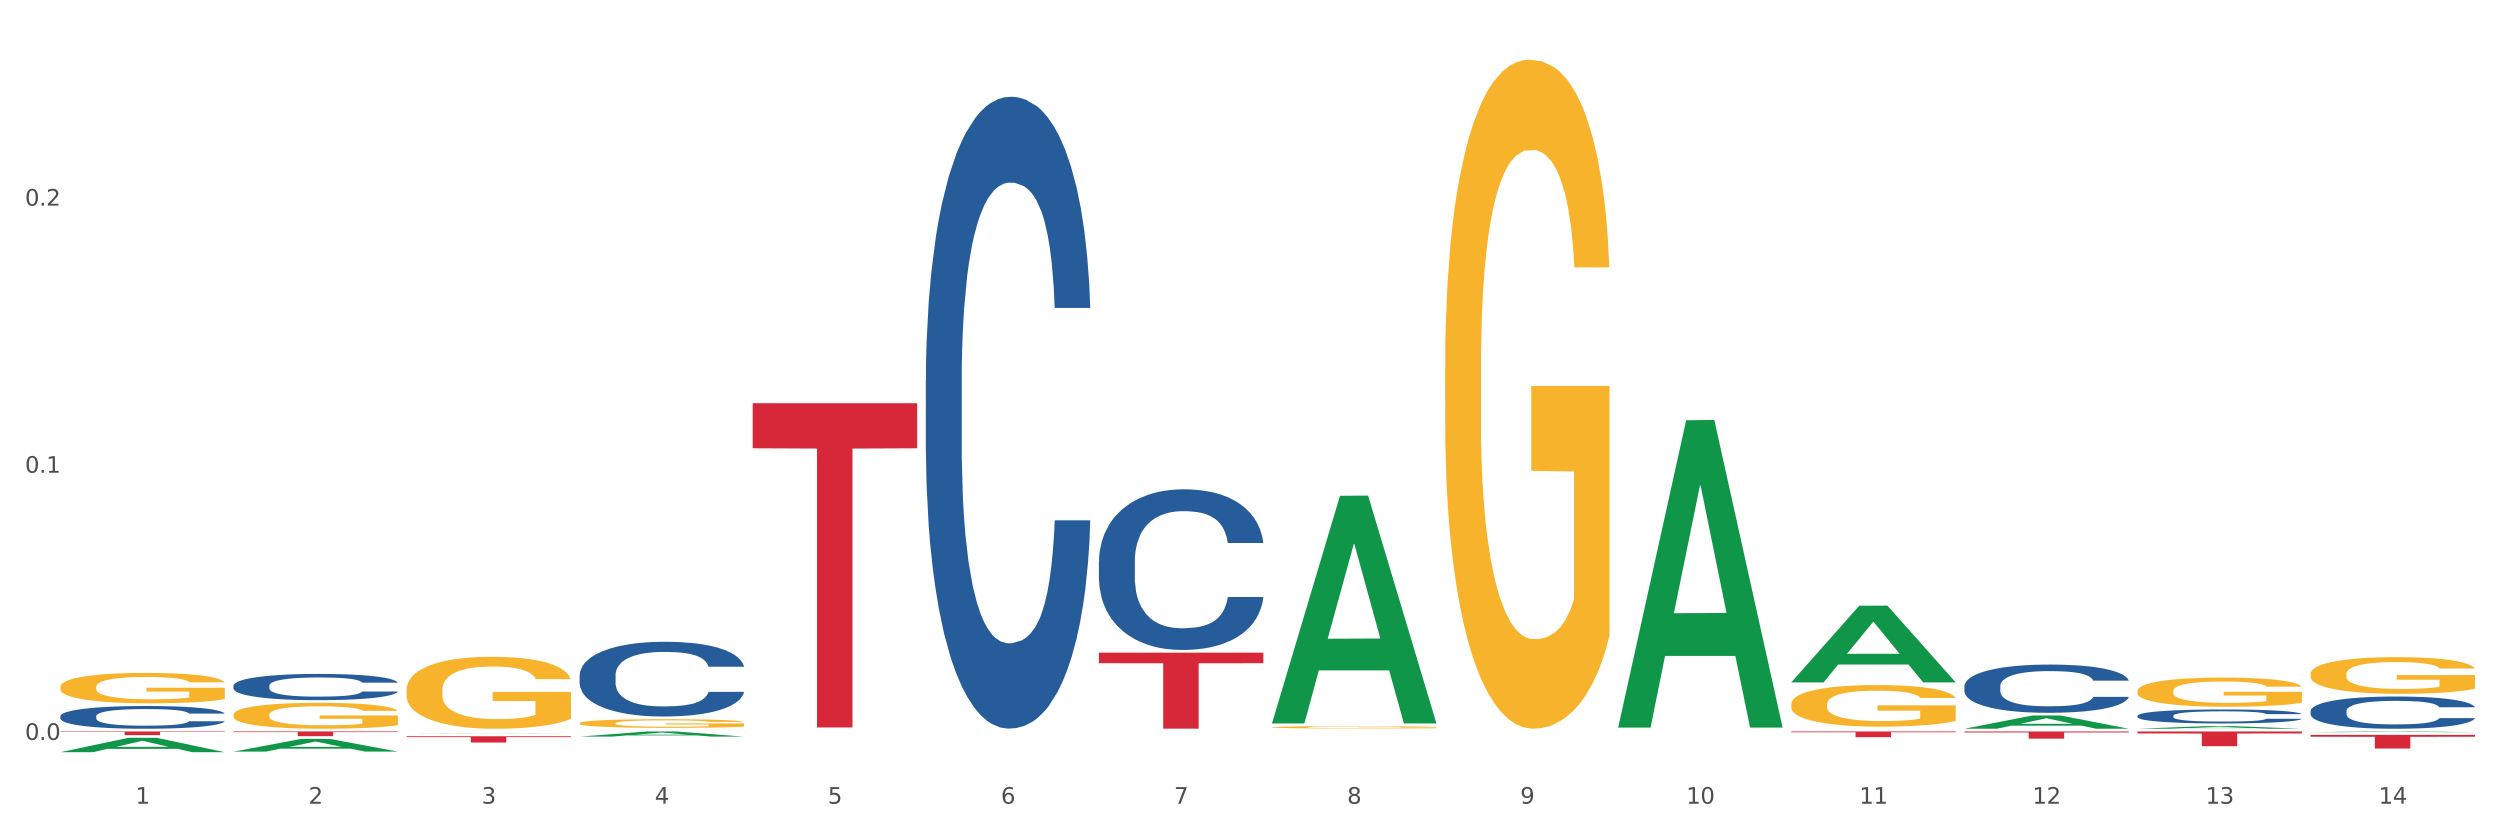 <?xml version="1.0" encoding="utf-8" standalone="no"?>
<!DOCTYPE svg PUBLIC "-//W3C//DTD SVG 1.1//EN"
  "http://www.w3.org/Graphics/SVG/1.1/DTD/svg11.dtd">
<svg xmlns:xlink="http://www.w3.org/1999/xlink" width="1080pt" height="360pt" viewBox="0 0 1080 360" xmlns="http://www.w3.org/2000/svg" version="1.1">
 <rect x="0" y="0" width="1080" height="360" fill="#333333" stroke="none"/>
 <defs>
  <style type="text/css">*{stroke-linejoin: round; stroke-linecap: butt}</style>
 </defs>
 <g id="figure_1">
  <g id="patch_1">
   <path d="M 0 360 
L 1080 360 
L 1080 0 
L 0 0 
z
" style="fill: #ffffff; stroke: #ffffff; stroke-linejoin: miter"/>
  </g>
  <g id="axes_1">
   <g id="matplotlib.axis_1">
    <g id="xtick_1">
     <g id="text_1">
      <!-- 1 -->
      <g style="fill: #4d4d4d" transform="translate(58.532 347.204) scale(0.096 -0.096)">
       <defs>
        <path id="DejaVuSans-31" d="M 794 531 
L 1825 531 
L 1825 4091 
L 703 3866 
L 703 4441 
L 1819 4666 
L 2450 4666 
L 2450 531 
L 3481 531 
L 3481 0 
L 794 0 
L 794 531 
z
" transform="scale(0.016)"/>
       </defs>
       <use xlink:href="#DejaVuSans-31"/>
      </g>
     </g>
    </g>
    <g id="xtick_2">
     <g id="text_2">
      <!-- 2 -->
      <g style="fill: #4d4d4d" transform="translate(133.308 347.204) scale(0.096 -0.096)">
       <defs>
        <path id="DejaVuSans-32" d="M 1228 531 
L 3431 531 
L 3431 0 
L 469 0 
L 469 531 
Q 828 903 1448 1529 
Q 2069 2156 2228 2338 
Q 2531 2678 2651 2914 
Q 2772 3150 2772 3378 
Q 2772 3750 2511 3984 
Q 2250 4219 1831 4219 
Q 1534 4219 1204 4116 
Q 875 4013 500 3803 
L 500 4441 
Q 881 4594 1212 4672 
Q 1544 4750 1819 4750 
Q 2544 4750 2975 4387 
Q 3406 4025 3406 3419 
Q 3406 3131 3298 2873 
Q 3191 2616 2906 2266 
Q 2828 2175 2409 1742 
Q 1991 1309 1228 531 
z
" transform="scale(0.016)"/>
       </defs>
       <use xlink:href="#DejaVuSans-32"/>
      </g>
     </g>
    </g>
    <g id="xtick_3">
     <g id="text_3">
      <!-- 3 -->
      <g style="fill: #4d4d4d" transform="translate(208.085 347.204) scale(0.096 -0.096)">
       <defs>
        <path id="DejaVuSans-33" d="M 2597 2516 
Q 3050 2419 3304 2112 
Q 3559 1806 3559 1356 
Q 3559 666 3084 287 
Q 2609 -91 1734 -91 
Q 1441 -91 1130 -33 
Q 819 25 488 141 
L 488 750 
Q 750 597 1062 519 
Q 1375 441 1716 441 
Q 2309 441 2620 675 
Q 2931 909 2931 1356 
Q 2931 1769 2642 2001 
Q 2353 2234 1838 2234 
L 1294 2234 
L 1294 2753 
L 1863 2753 
Q 2328 2753 2575 2939 
Q 2822 3125 2822 3475 
Q 2822 3834 2567 4026 
Q 2313 4219 1838 4219 
Q 1578 4219 1281 4162 
Q 984 4106 628 3988 
L 628 4550 
Q 988 4650 1302 4700 
Q 1616 4750 1894 4750 
Q 2613 4750 3031 4423 
Q 3450 4097 3450 3541 
Q 3450 3153 3228 2886 
Q 3006 2619 2597 2516 
z
" transform="scale(0.016)"/>
       </defs>
       <use xlink:href="#DejaVuSans-33"/>
      </g>
     </g>
    </g>
    <g id="xtick_4">
     <g id="text_4">
      <!-- 4 -->
      <g style="fill: #4d4d4d" transform="translate(282.862 347.204) scale(0.096 -0.096)">
       <defs>
        <path id="DejaVuSans-34" d="M 2419 4116 
L 825 1625 
L 2419 1625 
L 2419 4116 
z
M 2253 4666 
L 3047 4666 
L 3047 1625 
L 3713 1625 
L 3713 1100 
L 3047 1100 
L 3047 0 
L 2419 0 
L 2419 1100 
L 313 1100 
L 313 1709 
L 2253 4666 
z
" transform="scale(0.016)"/>
       </defs>
       <use xlink:href="#DejaVuSans-34"/>
      </g>
     </g>
    </g>
    <g id="xtick_5">
     <g id="text_5">
      <!-- 5 -->
      <g style="fill: #4d4d4d" transform="translate(357.638 347.204) scale(0.096 -0.096)">
       <defs>
        <path id="DejaVuSans-35" d="M 691 4666 
L 3169 4666 
L 3169 4134 
L 1269 4134 
L 1269 2991 
Q 1406 3038 1543 3061 
Q 1681 3084 1819 3084 
Q 2600 3084 3056 2656 
Q 3513 2228 3513 1497 
Q 3513 744 3044 326 
Q 2575 -91 1722 -91 
Q 1428 -91 1123 -41 
Q 819 9 494 109 
L 494 744 
Q 775 591 1075 516 
Q 1375 441 1709 441 
Q 2250 441 2565 725 
Q 2881 1009 2881 1497 
Q 2881 1984 2565 2268 
Q 2250 2553 1709 2553 
Q 1456 2553 1204 2497 
Q 953 2441 691 2322 
L 691 4666 
z
" transform="scale(0.016)"/>
       </defs>
       <use xlink:href="#DejaVuSans-35"/>
      </g>
     </g>
    </g>
    <g id="xtick_6">
     <g id="text_6">
      <!-- 6 -->
      <g style="fill: #4d4d4d" transform="translate(432.415 347.204) scale(0.096 -0.096)">
       <defs>
        <path id="DejaVuSans-36" d="M 2113 2584 
Q 1688 2584 1439 2293 
Q 1191 2003 1191 1497 
Q 1191 994 1439 701 
Q 1688 409 2113 409 
Q 2538 409 2786 701 
Q 3034 994 3034 1497 
Q 3034 2003 2786 2293 
Q 2538 2584 2113 2584 
z
M 3366 4563 
L 3366 3988 
Q 3128 4100 2886 4159 
Q 2644 4219 2406 4219 
Q 1781 4219 1451 3797 
Q 1122 3375 1075 2522 
Q 1259 2794 1537 2939 
Q 1816 3084 2150 3084 
Q 2853 3084 3261 2657 
Q 3669 2231 3669 1497 
Q 3669 778 3244 343 
Q 2819 -91 2113 -91 
Q 1303 -91 875 529 
Q 447 1150 447 2328 
Q 447 3434 972 4092 
Q 1497 4750 2381 4750 
Q 2619 4750 2861 4703 
Q 3103 4656 3366 4563 
z
" transform="scale(0.016)"/>
       </defs>
       <use xlink:href="#DejaVuSans-36"/>
      </g>
     </g>
    </g>
    <g id="xtick_7">
     <g id="text_7">
      <!-- 7 -->
      <g style="fill: #4d4d4d" transform="translate(507.191 347.204) scale(0.096 -0.096)">
       <defs>
        <path id="DejaVuSans-37" d="M 525 4666 
L 3525 4666 
L 3525 4397 
L 1831 0 
L 1172 0 
L 2766 4134 
L 525 4134 
L 525 4666 
z
" transform="scale(0.016)"/>
       </defs>
       <use xlink:href="#DejaVuSans-37"/>
      </g>
     </g>
    </g>
    <g id="xtick_8">
     <g id="text_8">
      <!-- 8 -->
      <g style="fill: #4d4d4d" transform="translate(581.968 347.204) scale(0.096 -0.096)">
       <defs>
        <path id="DejaVuSans-38" d="M 2034 2216 
Q 1584 2216 1326 1975 
Q 1069 1734 1069 1313 
Q 1069 891 1326 650 
Q 1584 409 2034 409 
Q 2484 409 2743 651 
Q 3003 894 3003 1313 
Q 3003 1734 2745 1975 
Q 2488 2216 2034 2216 
z
M 1403 2484 
Q 997 2584 770 2862 
Q 544 3141 544 3541 
Q 544 4100 942 4425 
Q 1341 4750 2034 4750 
Q 2731 4750 3128 4425 
Q 3525 4100 3525 3541 
Q 3525 3141 3298 2862 
Q 3072 2584 2669 2484 
Q 3125 2378 3379 2068 
Q 3634 1759 3634 1313 
Q 3634 634 3220 271 
Q 2806 -91 2034 -91 
Q 1263 -91 848 271 
Q 434 634 434 1313 
Q 434 1759 690 2068 
Q 947 2378 1403 2484 
z
M 1172 3481 
Q 1172 3119 1398 2916 
Q 1625 2713 2034 2713 
Q 2441 2713 2670 2916 
Q 2900 3119 2900 3481 
Q 2900 3844 2670 4047 
Q 2441 4250 2034 4250 
Q 1625 4250 1398 4047 
Q 1172 3844 1172 3481 
z
" transform="scale(0.016)"/>
       </defs>
       <use xlink:href="#DejaVuSans-38"/>
      </g>
     </g>
    </g>
    <g id="xtick_9">
     <g id="text_9">
      <!-- 9 -->
      <g style="fill: #4d4d4d" transform="translate(656.744 347.204) scale(0.096 -0.096)">
       <defs>
        <path id="DejaVuSans-39" d="M 703 97 
L 703 672 
Q 941 559 1184 500 
Q 1428 441 1663 441 
Q 2288 441 2617 861 
Q 2947 1281 2994 2138 
Q 2813 1869 2534 1725 
Q 2256 1581 1919 1581 
Q 1219 1581 811 2004 
Q 403 2428 403 3163 
Q 403 3881 828 4315 
Q 1253 4750 1959 4750 
Q 2769 4750 3195 4129 
Q 3622 3509 3622 2328 
Q 3622 1225 3098 567 
Q 2575 -91 1691 -91 
Q 1453 -91 1209 -44 
Q 966 3 703 97 
z
M 1959 2075 
Q 2384 2075 2632 2365 
Q 2881 2656 2881 3163 
Q 2881 3666 2632 3958 
Q 2384 4250 1959 4250 
Q 1534 4250 1286 3958 
Q 1038 3666 1038 3163 
Q 1038 2656 1286 2365 
Q 1534 2075 1959 2075 
z
" transform="scale(0.016)"/>
       </defs>
       <use xlink:href="#DejaVuSans-39"/>
      </g>
     </g>
    </g>
    <g id="xtick_10">
     <g id="text_10">
      <!-- 10 -->
      <g style="fill: #4d4d4d" transform="translate(728.467 347.204) scale(0.096 -0.096)">
       <defs>
        <path id="DejaVuSans-30" d="M 2034 4250 
Q 1547 4250 1301 3770 
Q 1056 3291 1056 2328 
Q 1056 1369 1301 889 
Q 1547 409 2034 409 
Q 2525 409 2770 889 
Q 3016 1369 3016 2328 
Q 3016 3291 2770 3770 
Q 2525 4250 2034 4250 
z
M 2034 4750 
Q 2819 4750 3233 4129 
Q 3647 3509 3647 2328 
Q 3647 1150 3233 529 
Q 2819 -91 2034 -91 
Q 1250 -91 836 529 
Q 422 1150 422 2328 
Q 422 3509 836 4129 
Q 1250 4750 2034 4750 
z
" transform="scale(0.016)"/>
       </defs>
       <use xlink:href="#DejaVuSans-31"/>
       <use xlink:href="#DejaVuSans-30" transform="translate(63.623 0)"/>
      </g>
     </g>
    </g>
    <g id="xtick_11">
     <g id="text_11">
      <!-- 11 -->
      <g style="fill: #4d4d4d" transform="translate(803.243 347.204) scale(0.096 -0.096)">
       <use xlink:href="#DejaVuSans-31"/>
       <use xlink:href="#DejaVuSans-31" transform="translate(63.623 0)"/>
      </g>
     </g>
    </g>
    <g id="xtick_12">
     <g id="text_12">
      <!-- 12 -->
      <g style="fill: #4d4d4d" transform="translate(878.02 347.204) scale(0.096 -0.096)">
       <use xlink:href="#DejaVuSans-31"/>
       <use xlink:href="#DejaVuSans-32" transform="translate(63.623 0)"/>
      </g>
     </g>
    </g>
    <g id="xtick_13">
     <g id="text_13">
      <!-- 13 -->
      <g style="fill: #4d4d4d" transform="translate(952.797 347.204) scale(0.096 -0.096)">
       <use xlink:href="#DejaVuSans-31"/>
       <use xlink:href="#DejaVuSans-33" transform="translate(63.623 0)"/>
      </g>
     </g>
    </g>
    <g id="xtick_14">
     <g id="text_14">
      <!-- 14 -->
      <g style="fill: #4d4d4d" transform="translate(1027.573 347.204) scale(0.096 -0.096)">
       <use xlink:href="#DejaVuSans-31"/>
       <use xlink:href="#DejaVuSans-34" transform="translate(63.623 0)"/>
      </g>
     </g>
    </g>
    <g id="xtick_15"/>
    <g id="xtick_16"/>
    <g id="xtick_17"/>
    <g id="xtick_18"/>
    <g id="xtick_19"/>
    <g id="xtick_20"/>
    <g id="xtick_21"/>
    <g id="xtick_22"/>
    <g id="xtick_23"/>
    <g id="xtick_24"/>
    <g id="xtick_25"/>
    <g id="xtick_26"/>
    <g id="xtick_27"/>
   </g>
   <g id="matplotlib.axis_2">
    <g id="ytick_1">
     <g id="text_15">
      <!-- 0.0 -->
      <g style="fill: #4d4d4d" transform="translate(10.8 319.628) scale(0.096 -0.096)">
       <defs>
        <path id="DejaVuSans-2e" d="M 684 794 
L 1344 794 
L 1344 0 
L 684 0 
L 684 794 
z
" transform="scale(0.016)"/>
       </defs>
       <use xlink:href="#DejaVuSans-30"/>
       <use xlink:href="#DejaVuSans-2e" transform="translate(63.623 0)"/>
       <use xlink:href="#DejaVuSans-30" transform="translate(95.41 0)"/>
      </g>
     </g>
    </g>
    <g id="ytick_2">
     <g id="text_16">
      <!-- 0.1 -->
      <g style="fill: #4d4d4d" transform="translate(10.8 204.228) scale(0.096 -0.096)">
       <use xlink:href="#DejaVuSans-30"/>
       <use xlink:href="#DejaVuSans-2e" transform="translate(63.623 0)"/>
       <use xlink:href="#DejaVuSans-31" transform="translate(95.41 0)"/>
      </g>
     </g>
    </g>
    <g id="ytick_3">
     <g id="text_17">
      <!-- 0.2 -->
      <g style="fill: #4d4d4d" transform="translate(10.8 88.829) scale(0.096 -0.096)">
       <use xlink:href="#DejaVuSans-30"/>
       <use xlink:href="#DejaVuSans-2e" transform="translate(63.623 0)"/>
       <use xlink:href="#DejaVuSans-32" transform="translate(95.41 0)"/>
      </g>
     </g>
    </g>
    <g id="ytick_4"/>
    <g id="ytick_5"/>
    <g id="ytick_6"/>
   </g>
   <g id="PolyCollection_1">
    <path d="M 250.397 312.423 
L 250.481 312.419 
L 250.481 312.296 
L 250.648 312.19 
L 251.487 311.934 
L 252.745 311.722 
L 253.668 311.61 
L 254.59 311.517 
L 255.68 311.425 
L 257.022 311.329 
L 259.455 311.189 
L 260.964 311.118 
L 262.809 311.042 
L 266.164 310.933 
L 268.596 310.872 
L 271.113 310.82 
L 275.222 310.759 
L 277.906 310.731 
L 280.758 310.711 
L 284.196 310.697 
L 286.796 310.694 
L 292.499 310.704 
L 297.364 310.735 
L 299.712 310.759 
L 302.731 310.8 
L 304.325 310.827 
L 306.925 310.882 
L 309.609 310.954 
L 311.454 311.015 
L 314.222 311.131 
L 316.318 311.247 
L 318.247 311.391 
L 319.254 311.49 
L 320.009 311.582 
L 320.68 311.688 
L 321.351 311.856 
L 306.254 311.856 
L 305.667 311.736 
L 304.744 311.623 
L 303.402 311.514 
L 302.228 311.446 
L 300.215 311.36 
L 298.37 311.305 
L 296.441 311.264 
L 294.093 311.23 
L 292.248 311.213 
L 289.648 311.2 
L 284.532 311.203 
L 281.093 311.23 
L 278.745 311.264 
L 277.235 311.295 
L 275.893 311.329 
L 274.383 311.377 
L 272.622 311.449 
L 271.364 311.514 
L 270.106 311.596 
L 269.1 311.678 
L 268.177 311.774 
L 267.422 311.876 
L 266.835 311.982 
L 266.332 312.112 
L 265.913 312.327 
L 265.913 312.795 
L 266.08 312.901 
L 266.5 313.041 
L 267.003 313.147 
L 267.842 313.274 
L 268.596 313.359 
L 270.022 313.482 
L 271.616 313.584 
L 272.874 313.649 
L 274.132 313.704 
L 276.312 313.779 
L 278.745 313.841 
L 280.841 313.878 
L 283.693 313.912 
L 285.622 313.926 
L 287.299 313.933 
L 291.409 313.933 
L 294.344 313.923 
L 297.615 313.899 
L 300.131 313.868 
L 302.228 313.83 
L 304.577 313.769 
L 306.086 313.711 
L 306.086 312.997 
L 287.635 312.993 
L 287.635 312.518 
L 321.434 312.518 
L 321.434 313.912 
L 320.009 313.984 
L 318.415 314.049 
L 316.738 314.107 
L 314.222 314.179 
L 311.202 314.247 
L 308.518 314.295 
L 305.667 314.336 
L 302.312 314.374 
L 297.951 314.408 
L 295.267 314.422 
L 291.912 314.432 
L 287.97 314.435 
L 284.532 314.428 
L 281.177 314.411 
L 277.654 314.381 
L 274.216 314.336 
L 271.616 314.292 
L 269.016 314.237 
L 266.248 314.165 
L 264.067 314.097 
L 262.39 314.035 
L 260.545 313.957 
L 258.532 313.854 
L 257.022 313.762 
L 255.68 313.666 
L 254.255 313.543 
L 253.248 313.438 
L 252.242 313.304 
L 251.655 313.205 
L 250.984 313.051 
L 250.481 312.836 
L 250.397 312.423 
z
" clip-path="url(#p89db7d447d)" style="fill: #f7b32b"/>
    <path d="M 175.62 298.108 
L 175.704 298.079 
L 175.704 297.058 
L 175.872 296.178 
L 176.71 294.05 
L 177.968 292.291 
L 178.891 291.355 
L 179.814 290.588 
L 180.904 289.822 
L 182.246 289.028 
L 184.678 287.865 
L 186.188 287.269 
L 188.033 286.644 
L 191.388 285.737 
L 193.82 285.226 
L 196.336 284.8 
L 200.446 284.289 
L 203.129 284.062 
L 205.981 283.892 
L 209.42 283.779 
L 212.02 283.75 
L 217.723 283.835 
L 222.587 284.091 
L 224.936 284.289 
L 227.955 284.63 
L 229.548 284.857 
L 232.148 285.311 
L 234.832 285.907 
L 236.677 286.418 
L 239.445 287.382 
L 241.542 288.347 
L 243.471 289.539 
L 244.477 290.361 
L 245.232 291.128 
L 245.903 292.007 
L 246.574 293.397 
L 231.477 293.397 
L 230.89 292.404 
L 229.968 291.468 
L 228.626 290.56 
L 227.452 289.993 
L 225.439 289.283 
L 223.594 288.829 
L 221.665 288.489 
L 219.316 288.205 
L 217.471 288.063 
L 214.871 287.95 
L 209.755 287.978 
L 206.316 288.205 
L 203.968 288.489 
L 202.458 288.744 
L 201.117 289.028 
L 199.607 289.425 
L 197.846 290.021 
L 196.588 290.56 
L 195.33 291.241 
L 194.323 291.922 
L 193.401 292.716 
L 192.646 293.568 
L 192.059 294.447 
L 191.555 295.525 
L 191.136 297.313 
L 191.136 301.2 
L 191.304 302.08 
L 191.723 303.243 
L 192.226 304.123 
L 193.065 305.173 
L 193.82 305.882 
L 195.246 306.903 
L 196.839 307.755 
L 198.097 308.294 
L 199.355 308.748 
L 201.536 309.372 
L 203.968 309.883 
L 206.065 310.195 
L 208.916 310.478 
L 210.845 310.592 
L 212.523 310.649 
L 216.632 310.649 
L 219.568 310.564 
L 222.839 310.365 
L 225.355 310.11 
L 227.452 309.797 
L 229.8 309.287 
L 231.31 308.804 
L 231.31 302.874 
L 212.858 302.846 
L 212.858 298.902 
L 246.658 298.902 
L 246.658 310.478 
L 245.232 311.074 
L 243.639 311.613 
L 241.961 312.096 
L 239.445 312.692 
L 236.426 313.259 
L 233.742 313.656 
L 230.89 313.997 
L 227.536 314.309 
L 223.174 314.593 
L 220.49 314.706 
L 217.136 314.791 
L 213.194 314.82 
L 209.755 314.763 
L 206.4 314.621 
L 202.878 314.366 
L 199.439 313.997 
L 196.839 313.628 
L 194.239 313.174 
L 191.472 312.578 
L 189.291 312.011 
L 187.614 311.5 
L 185.768 310.847 
L 183.755 309.996 
L 182.246 309.23 
L 180.904 308.436 
L 179.478 307.414 
L 178.472 306.535 
L 177.465 305.428 
L 176.878 304.605 
L 176.207 303.328 
L 175.704 301.541 
L 175.62 298.108 
z
" clip-path="url(#p89db7d447d)" style="fill: #f7b32b"/>
    <path d="M 100.844 308.802 
L 100.927 308.792 
L 100.927 308.424 
L 101.095 308.107 
L 101.934 307.341 
L 103.192 306.708 
L 104.114 306.37 
L 105.037 306.095 
L 106.127 305.819 
L 107.469 305.533 
L 109.901 305.114 
L 111.411 304.899 
L 113.256 304.674 
L 116.611 304.347 
L 119.043 304.164 
L 121.559 304.01 
L 125.669 303.826 
L 128.353 303.745 
L 131.204 303.683 
L 134.643 303.642 
L 137.243 303.632 
L 142.946 303.663 
L 147.811 303.755 
L 150.159 303.826 
L 153.178 303.949 
L 154.772 304.031 
L 157.372 304.194 
L 160.056 304.409 
L 161.901 304.593 
L 164.668 304.94 
L 166.765 305.287 
L 168.694 305.716 
L 169.701 306.013 
L 170.456 306.289 
L 171.126 306.605 
L 171.797 307.106 
L 156.701 307.106 
L 156.114 306.748 
L 155.191 306.411 
L 153.849 306.084 
L 152.675 305.88 
L 150.662 305.625 
L 148.817 305.461 
L 146.888 305.338 
L 144.54 305.236 
L 142.695 305.185 
L 140.095 305.144 
L 134.979 305.155 
L 131.54 305.236 
L 129.192 305.338 
L 127.682 305.43 
L 126.34 305.533 
L 124.83 305.676 
L 123.069 305.89 
L 121.811 306.084 
L 120.553 306.329 
L 119.547 306.575 
L 118.624 306.861 
L 117.869 307.167 
L 117.282 307.484 
L 116.779 307.872 
L 116.359 308.516 
L 116.359 309.916 
L 116.527 310.232 
L 116.947 310.651 
L 117.45 310.968 
L 118.288 311.346 
L 119.043 311.601 
L 120.469 311.969 
L 122.063 312.276 
L 123.321 312.47 
L 124.579 312.633 
L 126.759 312.858 
L 129.192 313.042 
L 131.288 313.154 
L 134.14 313.256 
L 136.069 313.297 
L 137.746 313.318 
L 141.856 313.318 
L 144.791 313.287 
L 148.062 313.216 
L 150.578 313.124 
L 152.675 313.011 
L 155.023 312.827 
L 156.533 312.654 
L 156.533 310.518 
L 138.082 310.508 
L 138.082 309.088 
L 171.881 309.088 
L 171.881 313.256 
L 170.456 313.471 
L 168.862 313.665 
L 167.185 313.839 
L 164.668 314.053 
L 161.649 314.258 
L 158.965 314.401 
L 156.114 314.523 
L 152.759 314.636 
L 148.398 314.738 
L 145.714 314.779 
L 142.359 314.809 
L 138.417 314.82 
L 134.979 314.799 
L 131.624 314.748 
L 128.101 314.656 
L 124.663 314.523 
L 122.063 314.391 
L 119.463 314.227 
L 116.695 314.013 
L 114.514 313.808 
L 112.837 313.624 
L 110.992 313.389 
L 108.979 313.083 
L 107.469 312.807 
L 106.127 312.521 
L 104.702 312.153 
L 103.695 311.836 
L 102.689 311.438 
L 102.102 311.142 
L 101.431 310.682 
L 100.927 310.038 
L 100.844 308.802 
z
" clip-path="url(#p89db7d447d)" style="fill: #f7b32b"/>
    <path d="M 26.067 296.77 
L 26.151 296.758 
L 26.151 296.326 
L 26.319 295.954 
L 27.157 295.055 
L 28.415 294.312 
L 29.338 293.916 
L 30.26 293.592 
L 31.351 293.268 
L 32.693 292.933 
L 35.125 292.441 
L 36.635 292.189 
L 38.48 291.925 
L 41.835 291.542 
L 44.267 291.326 
L 46.783 291.146 
L 50.892 290.93 
L 53.576 290.834 
L 56.428 290.762 
L 59.867 290.714 
L 62.466 290.702 
L 68.17 290.738 
L 73.034 290.846 
L 75.382 290.93 
L 78.402 291.074 
L 79.995 291.17 
L 82.595 291.362 
L 85.279 291.614 
L 87.124 291.829 
L 89.892 292.237 
L 91.989 292.645 
L 93.918 293.148 
L 94.924 293.496 
L 95.679 293.82 
L 96.35 294.192 
L 97.021 294.779 
L 81.924 294.779 
L 81.337 294.36 
L 80.415 293.964 
L 79.073 293.58 
L 77.899 293.34 
L 75.886 293.041 
L 74.041 292.849 
L 72.112 292.705 
L 69.763 292.585 
L 67.918 292.525 
L 65.318 292.477 
L 60.202 292.489 
L 56.763 292.585 
L 54.415 292.705 
L 52.905 292.813 
L 51.563 292.933 
L 50.054 293.1 
L 48.292 293.352 
L 47.034 293.58 
L 45.776 293.868 
L 44.77 294.156 
L 43.847 294.491 
L 43.093 294.851 
L 42.505 295.223 
L 42.002 295.679 
L 41.583 296.434 
L 41.583 298.077 
L 41.751 298.449 
L 42.17 298.94 
L 42.673 299.312 
L 43.512 299.756 
L 44.267 300.055 
L 45.693 300.487 
L 47.286 300.847 
L 48.544 301.075 
L 49.802 301.267 
L 51.983 301.53 
L 54.415 301.746 
L 56.512 301.878 
L 59.363 301.998 
L 61.292 302.046 
L 62.97 302.07 
L 67.079 302.07 
L 70.015 302.034 
L 73.286 301.95 
L 75.802 301.842 
L 77.899 301.71 
L 80.247 301.494 
L 81.757 301.291 
L 81.757 298.784 
L 63.305 298.772 
L 63.305 297.106 
L 97.105 297.106 
L 97.105 301.998 
L 95.679 302.25 
L 94.085 302.478 
L 92.408 302.682 
L 89.892 302.933 
L 86.873 303.173 
L 84.189 303.341 
L 81.337 303.485 
L 77.982 303.617 
L 73.621 303.737 
L 70.937 303.785 
L 67.583 303.821 
L 63.641 303.833 
L 60.202 303.809 
L 56.847 303.749 
L 53.325 303.641 
L 49.886 303.485 
L 47.286 303.329 
L 44.686 303.137 
L 41.918 302.885 
L 39.738 302.646 
L 38.06 302.43 
L 36.215 302.154 
L 34.202 301.794 
L 32.693 301.47 
L 31.351 301.135 
L 29.925 300.703 
L 28.919 300.331 
L 27.912 299.864 
L 27.325 299.516 
L 26.654 298.976 
L 26.151 298.221 
L 26.067 296.77 
z
" clip-path="url(#p89db7d447d)" style="fill: #f7b32b"/>
    <path d="M 998.162 291.212 
L 998.246 291.198 
L 998.246 290.677 
L 998.414 290.229 
L 999.253 289.144 
L 1000.511 288.247 
L 1001.433 287.77 
L 1002.356 287.379 
L 1003.446 286.988 
L 1004.788 286.583 
L 1007.22 285.99 
L 1008.73 285.687 
L 1010.575 285.368 
L 1013.93 284.905 
L 1016.362 284.645 
L 1018.878 284.428 
L 1022.988 284.168 
L 1025.672 284.052 
L 1028.523 283.965 
L 1031.962 283.907 
L 1034.562 283.893 
L 1040.265 283.936 
L 1045.129 284.066 
L 1047.478 284.168 
L 1050.497 284.341 
L 1052.091 284.457 
L 1054.691 284.688 
L 1057.374 284.992 
L 1059.219 285.253 
L 1061.987 285.744 
L 1064.084 286.236 
L 1066.013 286.844 
L 1067.019 287.263 
L 1067.774 287.654 
L 1068.445 288.102 
L 1069.116 288.811 
L 1054.02 288.811 
L 1053.432 288.305 
L 1052.51 287.827 
L 1051.168 287.365 
L 1049.994 287.075 
L 1047.981 286.714 
L 1046.136 286.482 
L 1044.207 286.309 
L 1041.858 286.164 
L 1040.013 286.092 
L 1037.413 286.034 
L 1032.297 286.048 
L 1028.859 286.164 
L 1026.51 286.309 
L 1025.001 286.439 
L 1023.659 286.583 
L 1022.149 286.786 
L 1020.388 287.09 
L 1019.13 287.365 
L 1017.872 287.712 
L 1016.865 288.059 
L 1015.943 288.464 
L 1015.188 288.898 
L 1014.601 289.346 
L 1014.098 289.896 
L 1013.678 290.807 
L 1013.678 292.789 
L 1013.846 293.237 
L 1014.265 293.83 
L 1014.768 294.279 
L 1015.607 294.814 
L 1016.362 295.176 
L 1017.788 295.696 
L 1019.381 296.13 
L 1020.639 296.405 
L 1021.897 296.637 
L 1024.078 296.955 
L 1026.51 297.215 
L 1028.607 297.374 
L 1031.459 297.519 
L 1033.388 297.577 
L 1035.065 297.606 
L 1039.175 297.606 
L 1042.11 297.562 
L 1045.381 297.461 
L 1047.897 297.331 
L 1049.994 297.172 
L 1052.342 296.912 
L 1053.852 296.666 
L 1053.852 293.642 
L 1035.4 293.628 
L 1035.4 291.617 
L 1069.2 291.617 
L 1069.2 297.519 
L 1067.774 297.823 
L 1066.181 298.098 
L 1064.503 298.344 
L 1061.987 298.647 
L 1058.968 298.937 
L 1056.284 299.139 
L 1053.432 299.313 
L 1050.078 299.472 
L 1045.716 299.616 
L 1043.033 299.674 
L 1039.678 299.718 
L 1035.736 299.732 
L 1032.297 299.703 
L 1028.942 299.631 
L 1025.42 299.501 
L 1021.981 299.313 
L 1019.381 299.125 
L 1016.781 298.893 
L 1014.014 298.589 
L 1011.833 298.3 
L 1010.156 298.04 
L 1008.311 297.707 
L 1006.298 297.273 
L 1004.788 296.883 
L 1003.446 296.478 
L 1002.02 295.957 
L 1001.014 295.508 
L 1000.007 294.944 
L 999.42 294.525 
L 998.749 293.874 
L 998.246 292.963 
L 998.162 291.212 
z
" clip-path="url(#p89db7d447d)" style="fill: #f7b32b"/>
    <path d="M 549.503 314.167 
L 549.587 314.166 
L 549.587 314.132 
L 549.755 314.103 
L 550.593 314.033 
L 551.851 313.974 
L 552.774 313.943 
L 553.696 313.918 
L 554.787 313.892 
L 556.129 313.866 
L 558.561 313.827 
L 560.071 313.807 
L 561.916 313.787 
L 565.27 313.757 
L 567.703 313.74 
L 570.219 313.725 
L 574.328 313.708 
L 577.012 313.701 
L 579.864 313.695 
L 583.302 313.692 
L 585.902 313.691 
L 591.606 313.693 
L 596.47 313.702 
L 598.818 313.708 
L 601.838 313.72 
L 603.431 313.727 
L 606.031 313.742 
L 608.715 313.762 
L 610.56 313.779 
L 613.328 313.811 
L 615.425 313.843 
L 617.354 313.883 
L 618.36 313.91 
L 619.115 313.936 
L 619.786 313.965 
L 620.457 314.011 
L 605.36 314.011 
L 604.773 313.978 
L 603.851 313.947 
L 602.509 313.917 
L 601.334 313.898 
L 599.322 313.874 
L 597.476 313.859 
L 595.547 313.848 
L 593.199 313.838 
L 591.354 313.834 
L 588.754 313.83 
L 583.638 313.831 
L 580.199 313.838 
L 577.851 313.848 
L 576.341 313.856 
L 574.999 313.866 
L 573.49 313.879 
L 571.728 313.899 
L 570.47 313.917 
L 569.212 313.939 
L 568.206 313.962 
L 567.283 313.988 
L 566.528 314.017 
L 565.941 314.046 
L 565.438 314.082 
L 565.019 314.141 
L 565.019 314.27 
L 565.187 314.299 
L 565.606 314.338 
L 566.109 314.367 
L 566.948 314.402 
L 567.703 314.425 
L 569.128 314.459 
L 570.722 314.488 
L 571.98 314.506 
L 573.238 314.521 
L 575.419 314.541 
L 577.851 314.558 
L 579.948 314.569 
L 582.799 314.578 
L 584.728 314.582 
L 586.406 314.584 
L 590.515 314.584 
L 593.451 314.581 
L 596.722 314.574 
L 599.238 314.566 
L 601.334 314.555 
L 603.683 314.539 
L 605.192 314.522 
L 605.192 314.326 
L 586.741 314.325 
L 586.741 314.194 
L 620.541 314.194 
L 620.541 314.578 
L 619.115 314.598 
L 617.521 314.616 
L 615.844 314.632 
L 613.328 314.652 
L 610.309 314.67 
L 607.625 314.684 
L 604.773 314.695 
L 601.418 314.705 
L 597.057 314.715 
L 594.373 314.718 
L 591.018 314.721 
L 587.077 314.722 
L 583.638 314.72 
L 580.283 314.716 
L 576.761 314.707 
L 573.322 314.695 
L 570.722 314.683 
L 568.122 314.668 
L 565.354 314.648 
L 563.174 314.629 
L 561.496 314.612 
L 559.651 314.59 
L 557.638 314.562 
L 556.129 314.537 
L 554.787 314.51 
L 553.361 314.476 
L 552.354 314.447 
L 551.348 314.41 
L 550.761 314.383 
L 550.09 314.341 
L 549.587 314.281 
L 549.503 314.167 
z
" clip-path="url(#p89db7d447d)" style="fill: #f7b32b"/>
    <path d="M 923.386 298.545 
L 923.47 298.534 
L 923.47 298.12 
L 923.637 297.763 
L 924.476 296.9 
L 925.734 296.187 
L 926.657 295.807 
L 927.579 295.497 
L 928.67 295.186 
L 930.011 294.864 
L 932.444 294.392 
L 933.953 294.151 
L 935.798 293.898 
L 939.153 293.53 
L 941.585 293.323 
L 944.102 293.15 
L 948.211 292.943 
L 950.895 292.851 
L 953.747 292.782 
L 957.185 292.736 
L 959.785 292.724 
L 965.488 292.759 
L 970.353 292.862 
L 972.701 292.943 
L 975.72 293.081 
L 977.314 293.173 
L 979.914 293.357 
L 982.598 293.599 
L 984.443 293.806 
L 987.211 294.197 
L 989.307 294.588 
L 991.236 295.071 
L 992.243 295.405 
L 992.998 295.715 
L 993.669 296.072 
L 994.34 296.636 
L 979.243 296.636 
L 978.656 296.233 
L 977.733 295.853 
L 976.391 295.485 
L 975.217 295.255 
L 973.204 294.968 
L 971.359 294.784 
L 969.43 294.646 
L 967.082 294.531 
L 965.237 294.473 
L 962.637 294.427 
L 957.521 294.438 
L 954.082 294.531 
L 951.734 294.646 
L 950.224 294.749 
L 948.882 294.864 
L 947.372 295.025 
L 945.611 295.267 
L 944.353 295.485 
L 943.095 295.761 
L 942.089 296.038 
L 941.166 296.36 
L 940.411 296.705 
L 939.824 297.061 
L 939.321 297.499 
L 938.902 298.223 
L 938.902 299.799 
L 939.069 300.156 
L 939.489 300.628 
L 939.992 300.984 
L 940.831 301.41 
L 941.585 301.698 
L 943.011 302.112 
L 944.605 302.457 
L 945.863 302.675 
L 947.121 302.859 
L 949.301 303.113 
L 951.734 303.32 
L 953.83 303.446 
L 956.682 303.561 
L 958.611 303.607 
L 960.288 303.63 
L 964.398 303.63 
L 967.333 303.596 
L 970.604 303.515 
L 973.121 303.412 
L 975.217 303.285 
L 977.566 303.078 
L 979.075 302.882 
L 979.075 300.478 
L 960.624 300.467 
L 960.624 298.868 
L 994.423 298.868 
L 994.423 303.561 
L 992.998 303.803 
L 991.404 304.021 
L 989.727 304.217 
L 987.211 304.459 
L 984.191 304.689 
L 981.507 304.85 
L 978.656 304.988 
L 975.301 305.114 
L 970.94 305.229 
L 968.256 305.275 
L 964.901 305.31 
L 960.959 305.321 
L 957.521 305.298 
L 954.166 305.241 
L 950.643 305.137 
L 947.205 304.988 
L 944.605 304.838 
L 942.005 304.654 
L 939.237 304.413 
L 937.056 304.182 
L 935.379 303.975 
L 933.534 303.711 
L 931.521 303.366 
L 930.011 303.055 
L 928.67 302.733 
L 927.244 302.319 
L 926.237 301.962 
L 925.231 301.514 
L 924.644 301.18 
L 923.973 300.662 
L 923.47 299.937 
L 923.386 298.545 
z
" clip-path="url(#p89db7d447d)" style="fill: #f7b32b"/>
    <path d="M 773.833 304.254 
L 773.916 304.238 
L 773.916 303.647 
L 774.084 303.139 
L 774.923 301.908 
L 776.181 300.891 
L 777.104 300.35 
L 778.026 299.907 
L 779.116 299.464 
L 780.458 299.005 
L 782.891 298.332 
L 784.4 297.988 
L 786.245 297.627 
L 789.6 297.102 
L 792.032 296.806 
L 794.548 296.56 
L 798.658 296.265 
L 801.342 296.134 
L 804.193 296.035 
L 807.632 295.97 
L 810.232 295.953 
L 815.935 296.003 
L 820.8 296.15 
L 823.148 296.265 
L 826.167 296.462 
L 827.761 296.593 
L 830.361 296.856 
L 833.045 297.2 
L 834.89 297.495 
L 837.658 298.053 
L 839.754 298.611 
L 841.683 299.3 
L 842.69 299.776 
L 843.445 300.219 
L 844.115 300.727 
L 844.786 301.531 
L 829.69 301.531 
L 829.103 300.957 
L 828.18 300.415 
L 826.838 299.89 
L 825.664 299.562 
L 823.651 299.152 
L 821.806 298.89 
L 819.877 298.693 
L 817.529 298.529 
L 815.684 298.447 
L 813.084 298.381 
L 807.968 298.398 
L 804.529 298.529 
L 802.181 298.693 
L 800.671 298.841 
L 799.329 299.005 
L 797.819 299.234 
L 796.058 299.579 
L 794.8 299.89 
L 793.542 300.284 
L 792.536 300.678 
L 791.613 301.137 
L 790.858 301.629 
L 790.271 302.138 
L 789.768 302.761 
L 789.349 303.795 
L 789.349 306.042 
L 789.516 306.551 
L 789.936 307.223 
L 790.439 307.732 
L 791.278 308.339 
L 792.032 308.749 
L 793.458 309.34 
L 795.052 309.832 
L 796.31 310.144 
L 797.568 310.406 
L 799.748 310.767 
L 802.181 311.062 
L 804.277 311.243 
L 807.129 311.407 
L 809.058 311.472 
L 810.735 311.505 
L 814.845 311.505 
L 817.78 311.456 
L 821.051 311.341 
L 823.567 311.193 
L 825.664 311.013 
L 828.012 310.718 
L 829.522 310.439 
L 829.522 307.01 
L 811.071 306.994 
L 811.071 304.714 
L 844.87 304.714 
L 844.87 311.407 
L 843.445 311.751 
L 841.851 312.063 
L 840.174 312.342 
L 837.658 312.686 
L 834.638 313.014 
L 831.954 313.244 
L 829.103 313.441 
L 825.748 313.621 
L 821.387 313.785 
L 818.703 313.851 
L 815.348 313.9 
L 811.406 313.917 
L 807.968 313.884 
L 804.613 313.802 
L 801.09 313.654 
L 797.652 313.441 
L 795.052 313.228 
L 792.452 312.965 
L 789.684 312.621 
L 787.503 312.293 
L 785.826 311.997 
L 783.981 311.62 
L 781.968 311.128 
L 780.458 310.685 
L 779.116 310.226 
L 777.691 309.635 
L 776.684 309.126 
L 775.678 308.487 
L 775.091 308.011 
L 774.42 307.273 
L 773.916 306.239 
L 773.833 304.254 
z
" clip-path="url(#p89db7d447d)" style="fill: #f7b32b"/>
    <path d="M 923.386 315.981 
L 994.423 315.981 
L 994.423 316.867 
L 966.48 316.873 
L 966.48 322.36 
L 951.161 322.36 
L 951.161 316.873 
L 923.386 316.867 
L 923.386 315.987 
L 923.386 315.981 
z
" clip-path="url(#p89db7d447d)" style="fill: #d62839"/>
    <path d="M 624.279 159.334 
L 624.363 159.07 
L 624.363 149.567 
L 624.531 141.384 
L 625.37 121.585 
L 626.628 105.218 
L 627.55 96.507 
L 628.473 89.379 
L 629.563 82.252 
L 630.905 74.86 
L 633.337 64.037 
L 634.847 58.493 
L 636.692 52.686 
L 640.047 44.238 
L 642.479 39.487 
L 644.995 35.527 
L 649.105 30.775 
L 651.789 28.663 
L 654.64 27.079 
L 658.079 26.023 
L 660.679 25.759 
L 666.382 26.551 
L 671.247 28.927 
L 673.595 30.775 
L 676.614 33.943 
L 678.208 36.055 
L 680.808 40.279 
L 683.492 45.822 
L 685.337 50.574 
L 688.104 59.549 
L 690.201 68.525 
L 692.13 79.612 
L 693.137 87.267 
L 693.891 94.395 
L 694.562 102.578 
L 695.233 115.513 
L 680.137 115.513 
L 679.55 106.274 
L 678.627 97.563 
L 677.285 89.115 
L 676.111 83.836 
L 674.098 77.236 
L 672.253 73.012 
L 670.324 69.844 
L 667.976 67.205 
L 666.131 65.885 
L 663.531 64.829 
L 658.414 65.093 
L 654.976 67.205 
L 652.627 69.844 
L 651.118 72.22 
L 649.776 74.86 
L 648.266 78.556 
L 646.505 84.099 
L 645.247 89.115 
L 643.989 95.451 
L 642.982 101.786 
L 642.06 109.178 
L 641.305 117.097 
L 640.718 125.281 
L 640.215 135.312 
L 639.795 151.943 
L 639.795 188.108 
L 639.963 196.292 
L 640.382 207.115 
L 640.886 215.298 
L 641.724 225.066 
L 642.479 231.665 
L 643.905 241.169 
L 645.499 249.088 
L 646.757 254.104 
L 648.015 258.328 
L 650.195 264.135 
L 652.627 268.887 
L 654.724 271.791 
L 657.576 274.43 
L 659.505 275.486 
L 661.182 276.014 
L 665.292 276.014 
L 668.227 275.222 
L 671.498 273.374 
L 674.014 270.999 
L 676.111 268.095 
L 678.459 263.343 
L 679.969 258.855 
L 679.969 203.683 
L 661.518 203.419 
L 661.518 166.726 
L 695.317 166.726 
L 695.317 274.43 
L 693.891 279.974 
L 692.298 284.99 
L 690.62 289.477 
L 688.104 295.021 
L 685.085 300.301 
L 682.401 303.996 
L 679.55 307.164 
L 676.195 310.068 
L 671.834 312.708 
L 669.15 313.764 
L 665.795 314.556 
L 661.853 314.82 
L 658.414 314.292 
L 655.06 312.972 
L 651.537 310.596 
L 648.098 307.164 
L 645.499 303.732 
L 642.899 299.509 
L 640.131 293.965 
L 637.95 288.685 
L 636.273 283.934 
L 634.428 277.862 
L 632.415 269.943 
L 630.905 262.815 
L 629.563 255.424 
L 628.137 245.92 
L 627.131 237.737 
L 626.125 227.442 
L 625.538 219.786 
L 624.867 207.907 
L 624.363 191.276 
L 624.279 159.334 
z
" clip-path="url(#p89db7d447d)" style="fill: #f7b32b"/>
    <path d="M 325.173 174.188 
L 396.211 174.188 
L 396.211 193.655 
L 368.267 193.786 
L 368.267 314.271 
L 352.949 314.271 
L 352.949 193.786 
L 325.173 193.655 
L 325.173 174.319 
L 325.173 174.188 
z
" clip-path="url(#p89db7d447d)" style="fill: #d62839"/>
    <path d="M 175.62 318.077 
L 246.658 318.077 
L 246.658 318.451 
L 218.714 318.453 
L 218.714 320.764 
L 203.396 320.764 
L 203.396 318.453 
L 175.62 318.451 
L 175.62 318.08 
L 175.62 318.077 
z
" clip-path="url(#p89db7d447d)" style="fill: #d62839"/>
    <path d="M 998.162 316.3 
L 998.236 316.3 
L 1027.529 315.981 
L 1039.686 315.981 
L 1069.2 316.3 
L 1055.139 316.3 
L 1048.767 316.226 
L 1018.522 316.226 
L 1018.302 316.227 
L 1012.15 316.3 
L 998.162 316.3 
L 998.162 316.3 
L 1022.33 316.182 
L 1044.959 316.181 
L 1033.754 316.049 
L 1033.608 316.048 
L 1033.461 316.049 
L 1022.257 316.181 
L 1022.33 316.182 
L 998.162 316.3 
z
" clip-path="url(#p89db7d447d)" style="fill: #109648"/>
    <path d="M 175.62 316.916 
L 175.693 316.916 
L 204.987 316.826 
L 217.144 316.826 
L 246.658 316.916 
L 232.597 316.916 
L 226.225 316.895 
L 195.979 316.895 
L 195.76 316.896 
L 189.608 316.916 
L 175.62 316.916 
L 175.62 316.916 
L 199.788 316.883 
L 222.417 316.883 
L 211.212 316.845 
L 211.066 316.845 
L 210.919 316.845 
L 199.714 316.883 
L 199.788 316.883 
L 175.62 316.916 
z
" clip-path="url(#p89db7d447d)" style="fill: #109648"/>
    <path d="M 250.397 318.216 
L 250.47 318.214 
L 279.764 315.983 
L 291.921 315.981 
L 321.434 318.221 
L 307.373 318.221 
L 301.002 317.699 
L 270.756 317.699 
L 270.536 317.707 
L 264.385 318.221 
L 250.397 318.221 
L 250.397 318.216 
L 274.564 317.388 
L 297.194 317.386 
L 285.989 316.458 
L 285.842 316.454 
L 285.696 316.46 
L 274.491 317.386 
L 274.564 317.388 
L 250.397 318.216 
z
" clip-path="url(#p89db7d447d)" style="fill: #109648"/>
    <path d="M 998.162 317.461 
L 1069.2 317.461 
L 1069.2 318.28 
L 1041.256 318.286 
L 1041.256 323.355 
L 1025.938 323.355 
L 1025.938 318.286 
L 998.162 318.28 
L 998.162 317.467 
L 998.162 317.461 
z
" clip-path="url(#p89db7d447d)" style="fill: #d62839"/>
    <path d="M 773.833 294.73 
L 773.906 294.699 
L 803.2 261.661 
L 815.357 261.63 
L 844.87 294.792 
L 830.809 294.792 
L 824.438 287.07 
L 794.192 287.07 
L 793.972 287.195 
L 787.82 294.792 
L 773.833 294.792 
L 773.833 294.73 
L 798 282.462 
L 820.63 282.43 
L 809.425 268.698 
L 809.278 268.636 
L 809.132 268.73 
L 797.927 282.43 
L 798 282.462 
L 773.833 294.73 
z
" clip-path="url(#p89db7d447d)" style="fill: #109648"/>
    <path d="M 474.726 281.944 
L 545.764 281.944 
L 545.764 286.507 
L 517.82 286.538 
L 517.82 314.78 
L 502.502 314.78 
L 502.502 286.538 
L 474.726 286.507 
L 474.726 281.975 
L 474.726 281.944 
z
" clip-path="url(#p89db7d447d)" style="fill: #d62839"/>
    <path d="M 773.833 315.981 
L 844.87 315.981 
L 844.87 316.326 
L 816.927 316.328 
L 816.927 318.466 
L 801.608 318.466 
L 801.608 316.328 
L 773.833 316.326 
L 773.833 315.983 
L 773.833 315.981 
z
" clip-path="url(#p89db7d447d)" style="fill: #d62839"/>
    <path d="M 848.609 314.809 
L 848.682 314.804 
L 877.976 309.095 
L 890.133 309.089 
L 919.647 314.82 
L 905.586 314.82 
L 899.214 313.485 
L 868.968 313.485 
L 868.749 313.507 
L 862.597 314.82 
L 848.609 314.82 
L 848.609 314.809 
L 872.777 312.689 
L 895.406 312.684 
L 884.201 310.311 
L 884.055 310.3 
L 883.908 310.316 
L 872.703 312.684 
L 872.777 312.689 
L 848.609 314.809 
z
" clip-path="url(#p89db7d447d)" style="fill: #109648"/>
    <path d="M 549.503 312.345 
L 549.576 312.252 
L 578.87 214.186 
L 591.027 214.093 
L 620.541 312.53 
L 606.48 312.53 
L 600.108 289.607 
L 569.862 289.607 
L 569.642 289.977 
L 563.491 312.53 
L 549.503 312.53 
L 549.503 312.345 
L 573.67 275.928 
L 596.3 275.836 
L 585.095 235.075 
L 584.949 234.89 
L 584.802 235.167 
L 573.597 275.836 
L 573.67 275.928 
L 549.503 312.345 
z
" clip-path="url(#p89db7d447d)" style="fill: #109648"/>
    <path d="M 699.056 314.078 
L 699.129 313.953 
L 728.423 181.542 
L 740.58 181.418 
L 770.094 314.327 
L 756.033 314.327 
L 749.661 283.377 
L 719.415 283.377 
L 719.196 283.877 
L 713.044 314.327 
L 699.056 314.327 
L 699.056 314.078 
L 723.224 264.907 
L 745.853 264.783 
L 734.648 209.747 
L 734.502 209.497 
L 734.355 209.871 
L 723.15 264.783 
L 723.224 264.907 
L 699.056 314.078 
z
" clip-path="url(#p89db7d447d)" style="fill: #109648"/>
    <path d="M 26.067 309.409 
L 26.151 309.4 
L 26.151 309.148 
L 26.403 308.807 
L 27.327 308.179 
L 28.502 307.704 
L 30.517 307.147 
L 31.609 306.914 
L 33.036 306.654 
L 35.975 306.232 
L 39.334 305.873 
L 41.685 305.676 
L 43.449 305.55 
L 47.395 305.326 
L 49.662 305.227 
L 52.013 305.146 
L 54.029 305.092 
L 57.387 305.029 
L 60.074 305.003 
L 63.181 304.994 
L 65.784 305.003 
L 69.227 305.038 
L 74.265 305.146 
L 76.196 305.209 
L 78.799 305.317 
L 81.487 305.46 
L 83.67 305.604 
L 86.189 305.81 
L 88.792 306.079 
L 91.311 306.42 
L 93.074 306.734 
L 94.502 307.066 
L 95.761 307.47 
L 96.685 307.91 
L 97.105 308.278 
L 81.738 308.278 
L 81.319 307.946 
L 80.479 307.587 
L 79.639 307.345 
L 78.716 307.147 
L 77.288 306.923 
L 76.029 306.779 
L 73.929 306.609 
L 71.998 306.501 
L 70.403 306.438 
L 68.471 306.384 
L 64.357 306.331 
L 61.418 306.331 
L 59.571 306.349 
L 57.303 306.393 
L 55.372 306.456 
L 53.105 306.564 
L 51.342 306.681 
L 49.578 306.833 
L 48.571 306.941 
L 47.059 307.138 
L 46.052 307.3 
L 44.708 307.578 
L 43.952 307.775 
L 42.609 308.287 
L 42.021 308.664 
L 41.769 308.924 
L 41.601 309.211 
L 41.601 310.611 
L 42.105 311.239 
L 42.525 311.508 
L 43.197 311.813 
L 44.456 312.208 
L 46.304 312.594 
L 48.235 312.872 
L 49.83 313.043 
L 51.342 313.169 
L 52.853 313.267 
L 54.7 313.357 
L 56.212 313.411 
L 58.479 313.465 
L 61.166 313.492 
L 63.265 313.492 
L 67.548 313.447 
L 69.479 313.402 
L 71.326 313.339 
L 73.342 313.24 
L 74.937 313.133 
L 75.861 313.052 
L 77.372 312.881 
L 78.548 312.702 
L 79.555 312.495 
L 80.227 312.316 
L 80.983 312.047 
L 81.57 311.742 
L 81.738 311.58 
L 97.105 311.58 
L 96.769 311.903 
L 96.181 312.217 
L 95.006 312.639 
L 94.082 312.881 
L 92.654 313.177 
L 91.143 313.429 
L 89.044 313.707 
L 87.112 313.913 
L 85.097 314.093 
L 82.914 314.254 
L 78.967 314.479 
L 77.54 314.541 
L 74.517 314.649 
L 72.166 314.712 
L 68.723 314.775 
L 65.197 314.811 
L 61.502 314.82 
L 58.227 314.802 
L 54.616 314.748 
L 52.349 314.694 
L 49.83 314.613 
L 46.891 314.488 
L 44.12 314.335 
L 41.517 314.156 
L 39.082 313.949 
L 36.815 313.716 
L 33.876 313.33 
L 31.693 312.953 
L 30.098 312.603 
L 29.006 312.307 
L 27.914 311.93 
L 27.327 311.67 
L 26.403 311.042 
L 26.067 310.458 
L 26.067 309.409 
z
" clip-path="url(#p89db7d447d)" style="fill: #255c99"/>
    <path d="M 923.386 314.818 
L 923.459 314.816 
L 952.753 313.689 
L 964.91 313.688 
L 994.423 314.82 
L 980.362 314.82 
L 973.991 314.556 
L 943.745 314.556 
L 943.525 314.56 
L 937.374 314.82 
L 923.386 314.82 
L 923.386 314.818 
L 947.553 314.399 
L 970.183 314.398 
L 958.978 313.929 
L 958.831 313.927 
L 958.685 313.93 
L 947.48 314.398 
L 947.553 314.399 
L 923.386 314.818 
z
" clip-path="url(#p89db7d447d)" style="fill: #109648"/>
    <path d="M 848.609 315.991 
L 919.647 315.991 
L 919.647 316.422 
L 891.703 316.425 
L 891.703 319.092 
L 876.385 319.092 
L 876.385 316.425 
L 848.609 316.422 
L 848.609 315.994 
L 848.609 315.991 
z
" clip-path="url(#p89db7d447d)" style="fill: #d62839"/>
    <path d="M 848.609 296.453 
L 848.693 296.434 
L 848.693 295.901 
L 848.945 295.178 
L 849.869 293.846 
L 851.044 292.837 
L 853.06 291.657 
L 854.151 291.162 
L 855.579 290.611 
L 858.517 289.716 
L 861.876 288.955 
L 864.227 288.536 
L 865.991 288.27 
L 869.937 287.794 
L 872.204 287.585 
L 874.556 287.413 
L 876.571 287.299 
L 879.93 287.166 
L 882.617 287.109 
L 885.723 287.09 
L 888.326 287.109 
L 891.769 287.185 
L 896.807 287.413 
L 898.739 287.547 
L 901.342 287.775 
L 904.029 288.079 
L 906.212 288.384 
L 908.731 288.822 
L 911.334 289.393 
L 913.853 290.116 
L 915.616 290.782 
L 917.044 291.486 
L 918.303 292.342 
L 919.227 293.275 
L 919.647 294.055 
L 904.281 294.055 
L 903.861 293.351 
L 903.021 292.59 
L 902.181 292.076 
L 901.258 291.657 
L 899.83 291.181 
L 898.571 290.877 
L 896.471 290.515 
L 894.54 290.287 
L 892.945 290.154 
L 891.013 290.04 
L 886.899 289.925 
L 883.96 289.925 
L 882.113 289.964 
L 879.846 290.059 
L 877.914 290.192 
L 875.647 290.42 
L 873.884 290.668 
L 872.12 290.991 
L 871.113 291.22 
L 869.601 291.638 
L 868.594 291.981 
L 867.25 292.571 
L 866.495 292.989 
L 865.151 294.074 
L 864.563 294.873 
L 864.311 295.425 
L 864.143 296.034 
L 864.143 299.003 
L 864.647 300.335 
L 865.067 300.906 
L 865.739 301.553 
L 866.998 302.391 
L 868.846 303.209 
L 870.777 303.799 
L 872.372 304.16 
L 873.884 304.427 
L 875.395 304.636 
L 877.243 304.827 
L 878.754 304.941 
L 881.021 305.055 
L 883.708 305.112 
L 885.807 305.112 
L 890.09 305.017 
L 892.021 304.922 
L 893.868 304.788 
L 895.884 304.579 
L 897.479 304.351 
L 898.403 304.179 
L 899.914 303.818 
L 901.09 303.437 
L 902.097 303 
L 902.769 302.619 
L 903.525 302.048 
L 904.113 301.401 
L 904.281 301.058 
L 919.647 301.058 
L 919.311 301.744 
L 918.723 302.41 
L 917.548 303.304 
L 916.624 303.818 
L 915.197 304.446 
L 913.685 304.979 
L 911.586 305.569 
L 909.655 306.006 
L 907.639 306.387 
L 905.456 306.73 
L 901.51 307.205 
L 900.082 307.339 
L 897.059 307.567 
L 894.708 307.7 
L 891.265 307.833 
L 887.739 307.909 
L 884.044 307.929 
L 880.769 307.89 
L 877.159 307.776 
L 874.891 307.662 
L 872.372 307.491 
L 869.433 307.224 
L 866.662 306.901 
L 864.059 306.52 
L 861.624 306.083 
L 859.357 305.588 
L 856.418 304.769 
L 854.235 303.97 
L 852.64 303.228 
L 851.548 302.6 
L 850.456 301.801 
L 849.869 301.249 
L 848.945 299.917 
L 848.609 298.68 
L 848.609 296.453 
z
" clip-path="url(#p89db7d447d)" style="fill: #255c99"/>
    <path d="M 998.162 307.151 
L 998.246 307.138 
L 998.246 306.782 
L 998.498 306.298 
L 999.422 305.408 
L 1000.597 304.734 
L 1002.613 303.945 
L 1003.704 303.615 
L 1005.132 303.246 
L 1008.071 302.648 
L 1011.429 302.139 
L 1013.78 301.86 
L 1015.544 301.682 
L 1019.49 301.364 
L 1021.758 301.224 
L 1024.109 301.109 
L 1026.124 301.033 
L 1029.483 300.944 
L 1032.17 300.906 
L 1035.277 300.893 
L 1037.88 300.906 
L 1041.322 300.957 
L 1046.36 301.109 
L 1048.292 301.198 
L 1050.895 301.351 
L 1053.582 301.554 
L 1055.765 301.758 
L 1058.284 302.05 
L 1060.887 302.432 
L 1063.406 302.915 
L 1065.169 303.36 
L 1066.597 303.831 
L 1067.856 304.403 
L 1068.78 305.027 
L 1069.2 305.548 
L 1053.834 305.548 
L 1053.414 305.077 
L 1052.574 304.569 
L 1051.734 304.225 
L 1050.811 303.945 
L 1049.383 303.628 
L 1048.124 303.424 
L 1046.025 303.182 
L 1044.093 303.03 
L 1042.498 302.941 
L 1040.567 302.864 
L 1036.452 302.788 
L 1033.513 302.788 
L 1031.666 302.814 
L 1029.399 302.877 
L 1027.467 302.966 
L 1025.2 303.119 
L 1023.437 303.284 
L 1021.674 303.5 
L 1020.666 303.653 
L 1019.155 303.933 
L 1018.147 304.162 
L 1016.803 304.556 
L 1016.048 304.836 
L 1014.704 305.561 
L 1014.116 306.095 
L 1013.864 306.464 
L 1013.697 306.871 
L 1013.697 308.855 
L 1014.2 309.745 
L 1014.62 310.127 
L 1015.292 310.559 
L 1016.551 311.119 
L 1018.399 311.666 
L 1020.33 312.06 
L 1021.925 312.301 
L 1023.437 312.479 
L 1024.948 312.619 
L 1026.796 312.747 
L 1028.307 312.823 
L 1030.574 312.899 
L 1033.261 312.937 
L 1035.361 312.937 
L 1039.643 312.874 
L 1041.574 312.81 
L 1043.422 312.721 
L 1045.437 312.581 
L 1047.032 312.429 
L 1047.956 312.314 
L 1049.467 312.072 
L 1050.643 311.818 
L 1051.65 311.526 
L 1052.322 311.271 
L 1053.078 310.89 
L 1053.666 310.457 
L 1053.834 310.228 
L 1069.2 310.228 
L 1068.864 310.686 
L 1068.276 311.131 
L 1067.101 311.729 
L 1066.177 312.072 
L 1064.75 312.492 
L 1063.238 312.848 
L 1061.139 313.243 
L 1059.208 313.535 
L 1057.192 313.789 
L 1055.009 314.018 
L 1051.063 314.336 
L 1049.635 314.425 
L 1046.612 314.578 
L 1044.261 314.667 
L 1040.818 314.756 
L 1037.292 314.807 
L 1033.597 314.82 
L 1030.322 314.794 
L 1026.712 314.718 
L 1024.445 314.642 
L 1021.925 314.527 
L 1018.987 314.349 
L 1016.216 314.133 
L 1013.613 313.878 
L 1011.177 313.586 
L 1008.91 313.255 
L 1005.971 312.708 
L 1003.788 312.174 
L 1002.193 311.678 
L 1001.101 311.259 
L 1000.01 310.724 
L 999.422 310.356 
L 998.498 309.465 
L 998.162 308.639 
L 998.162 307.151 
z
" clip-path="url(#p89db7d447d)" style="fill: #255c99"/>
    <path d="M 923.386 309.198 
L 923.47 309.193 
L 923.47 309.038 
L 923.722 308.828 
L 924.645 308.442 
L 925.821 308.149 
L 927.836 307.807 
L 928.928 307.664 
L 930.355 307.504 
L 933.294 307.244 
L 936.653 307.023 
L 939.004 306.902 
L 940.767 306.825 
L 944.714 306.686 
L 946.981 306.626 
L 949.332 306.576 
L 951.347 306.543 
L 954.706 306.504 
L 957.393 306.488 
L 960.5 306.482 
L 963.103 306.488 
L 966.546 306.51 
L 971.584 306.576 
L 973.515 306.615 
L 976.118 306.681 
L 978.805 306.769 
L 980.988 306.858 
L 983.507 306.985 
L 986.111 307.15 
L 988.63 307.36 
L 990.393 307.553 
L 991.82 307.757 
L 993.08 308.006 
L 994.004 308.276 
L 994.423 308.503 
L 979.057 308.503 
L 978.637 308.298 
L 977.798 308.078 
L 976.958 307.929 
L 976.034 307.807 
L 974.607 307.669 
L 973.347 307.581 
L 971.248 307.476 
L 969.317 307.41 
L 967.721 307.371 
L 965.79 307.338 
L 961.676 307.305 
L 958.737 307.305 
L 956.889 307.316 
L 954.622 307.343 
L 952.691 307.382 
L 950.424 307.448 
L 948.66 307.52 
L 946.897 307.614 
L 945.889 307.68 
L 944.378 307.802 
L 943.37 307.901 
L 942.027 308.072 
L 941.271 308.194 
L 939.928 308.508 
L 939.34 308.74 
L 939.088 308.9 
L 938.92 309.077 
L 938.92 309.938 
L 939.424 310.325 
L 939.844 310.49 
L 940.515 310.678 
L 941.775 310.921 
L 943.622 311.158 
L 945.554 311.329 
L 947.149 311.434 
L 948.66 311.511 
L 950.172 311.572 
L 952.019 311.627 
L 953.531 311.66 
L 955.798 311.694 
L 958.485 311.71 
L 960.584 311.71 
L 964.866 311.683 
L 966.798 311.655 
L 968.645 311.616 
L 970.66 311.556 
L 972.256 311.489 
L 973.179 311.44 
L 974.691 311.335 
L 975.866 311.224 
L 976.874 311.097 
L 977.546 310.987 
L 978.301 310.821 
L 978.889 310.634 
L 979.057 310.534 
L 994.423 310.534 
L 994.088 310.733 
L 993.5 310.926 
L 992.324 311.186 
L 991.401 311.335 
L 989.973 311.517 
L 988.462 311.672 
L 986.362 311.843 
L 984.431 311.97 
L 982.416 312.08 
L 980.233 312.179 
L 976.286 312.317 
L 974.859 312.356 
L 971.836 312.422 
L 969.485 312.461 
L 966.042 312.5 
L 962.515 312.522 
L 958.821 312.527 
L 955.546 312.516 
L 951.935 312.483 
L 949.668 312.45 
L 947.149 312.4 
L 944.21 312.323 
L 941.439 312.229 
L 938.836 312.119 
L 936.401 311.992 
L 934.134 311.848 
L 931.195 311.611 
L 929.012 311.379 
L 927.416 311.164 
L 926.325 310.981 
L 925.233 310.75 
L 924.645 310.589 
L 923.722 310.203 
L 923.386 309.844 
L 923.386 309.198 
z
" clip-path="url(#p89db7d447d)" style="fill: #255c99"/>
    <path d="M 100.844 296.229 
L 100.928 296.218 
L 100.928 295.928 
L 101.179 295.535 
L 102.103 294.81 
L 103.279 294.261 
L 105.294 293.62 
L 106.386 293.35 
L 107.813 293.05 
L 110.752 292.564 
L 114.111 292.149 
L 116.462 291.922 
L 118.225 291.777 
L 122.172 291.518 
L 124.439 291.404 
L 126.79 291.311 
L 128.805 291.249 
L 132.164 291.176 
L 134.851 291.145 
L 137.958 291.135 
L 140.561 291.145 
L 144.004 291.187 
L 149.042 291.311 
L 150.973 291.383 
L 153.576 291.508 
L 156.263 291.673 
L 158.446 291.839 
L 160.965 292.077 
L 163.568 292.388 
L 166.087 292.781 
L 167.851 293.143 
L 169.278 293.526 
L 170.538 293.992 
L 171.461 294.5 
L 171.881 294.924 
L 156.515 294.924 
L 156.095 294.541 
L 155.255 294.127 
L 154.416 293.847 
L 153.492 293.62 
L 152.065 293.361 
L 150.805 293.195 
L 148.706 292.998 
L 146.775 292.874 
L 145.179 292.802 
L 143.248 292.74 
L 139.133 292.677 
L 136.194 292.677 
L 134.347 292.698 
L 132.08 292.75 
L 130.149 292.822 
L 127.882 292.947 
L 126.118 293.081 
L 124.355 293.257 
L 123.347 293.381 
L 121.836 293.609 
L 120.828 293.796 
L 119.485 294.117 
L 118.729 294.344 
L 117.385 294.934 
L 116.798 295.369 
L 116.546 295.669 
L 116.378 296.001 
L 116.378 297.616 
L 116.882 298.341 
L 117.301 298.651 
L 117.973 299.003 
L 119.233 299.459 
L 121.08 299.904 
L 123.011 300.225 
L 124.607 300.421 
L 126.118 300.566 
L 127.63 300.68 
L 129.477 300.784 
L 130.988 300.846 
L 133.256 300.908 
L 135.943 300.939 
L 138.042 300.939 
L 142.324 300.887 
L 144.256 300.836 
L 146.103 300.763 
L 148.118 300.649 
L 149.713 300.525 
L 150.637 300.432 
L 152.149 300.235 
L 153.324 300.028 
L 154.332 299.79 
L 155.004 299.583 
L 155.759 299.272 
L 156.347 298.92 
L 156.515 298.734 
L 171.881 298.734 
L 171.545 299.107 
L 170.958 299.469 
L 169.782 299.956 
L 168.858 300.235 
L 167.431 300.577 
L 165.919 300.867 
L 163.82 301.188 
L 161.889 301.426 
L 159.874 301.633 
L 157.691 301.819 
L 153.744 302.078 
L 152.317 302.15 
L 149.294 302.275 
L 146.943 302.347 
L 143.5 302.42 
L 139.973 302.461 
L 136.278 302.471 
L 133.004 302.451 
L 129.393 302.389 
L 127.126 302.326 
L 124.607 302.233 
L 121.668 302.088 
L 118.897 301.912 
L 116.294 301.705 
L 113.859 301.467 
L 111.592 301.198 
L 108.653 300.753 
L 106.469 300.318 
L 104.874 299.914 
L 103.782 299.573 
L 102.691 299.138 
L 102.103 298.837 
L 101.179 298.113 
L 100.844 297.44 
L 100.844 296.229 
z
" clip-path="url(#p89db7d447d)" style="fill: #255c99"/>
    <path d="M 250.397 291.753 
L 250.481 291.724 
L 250.481 290.898 
L 250.733 289.778 
L 251.656 287.713 
L 252.832 286.151 
L 254.847 284.323 
L 255.939 283.556 
L 257.366 282.701 
L 260.305 281.315 
L 263.664 280.136 
L 266.015 279.487 
L 267.778 279.074 
L 271.725 278.337 
L 273.992 278.013 
L 276.343 277.747 
L 278.358 277.57 
L 281.717 277.364 
L 284.404 277.276 
L 287.511 277.246 
L 290.114 277.276 
L 293.557 277.393 
L 298.595 277.747 
L 300.526 277.954 
L 303.129 278.308 
L 305.816 278.779 
L 307.999 279.251 
L 310.518 279.929 
L 313.121 280.814 
L 315.641 281.934 
L 317.404 282.966 
L 318.831 284.057 
L 320.091 285.384 
L 321.015 286.829 
L 321.434 288.038 
L 306.068 288.038 
L 305.648 286.947 
L 304.809 285.767 
L 303.969 284.971 
L 303.045 284.323 
L 301.618 283.585 
L 300.358 283.114 
L 298.259 282.553 
L 296.328 282.2 
L 294.732 281.993 
L 292.801 281.816 
L 288.687 281.639 
L 285.748 281.639 
L 283.9 281.698 
L 281.633 281.846 
L 279.702 282.052 
L 277.435 282.406 
L 275.671 282.789 
L 273.908 283.291 
L 272.9 283.644 
L 271.389 284.293 
L 270.381 284.824 
L 269.038 285.738 
L 268.282 286.387 
L 266.939 288.067 
L 266.351 289.306 
L 266.099 290.161 
L 265.931 291.104 
L 265.931 295.704 
L 266.435 297.768 
L 266.855 298.653 
L 267.526 299.655 
L 268.786 300.953 
L 270.633 302.22 
L 272.564 303.135 
L 274.16 303.695 
L 275.671 304.108 
L 277.183 304.432 
L 279.03 304.727 
L 280.542 304.904 
L 282.809 305.081 
L 285.496 305.169 
L 287.595 305.169 
L 291.877 305.022 
L 293.809 304.874 
L 295.656 304.668 
L 297.671 304.343 
L 299.267 303.99 
L 300.19 303.724 
L 301.702 303.164 
L 302.877 302.574 
L 303.885 301.896 
L 304.557 301.306 
L 305.312 300.422 
L 305.9 299.419 
L 306.068 298.889 
L 321.434 298.889 
L 321.099 299.95 
L 320.511 300.982 
L 319.335 302.368 
L 318.412 303.164 
L 316.984 304.137 
L 315.473 304.963 
L 313.373 305.877 
L 311.442 306.555 
L 309.427 307.145 
L 307.244 307.675 
L 303.297 308.413 
L 301.87 308.619 
L 298.847 308.973 
L 296.496 309.179 
L 293.053 309.386 
L 289.526 309.503 
L 285.832 309.533 
L 282.557 309.474 
L 278.946 309.297 
L 276.679 309.12 
L 274.16 308.855 
L 271.221 308.442 
L 268.45 307.941 
L 265.847 307.351 
L 263.412 306.673 
L 261.145 305.906 
L 258.206 304.638 
L 256.023 303.4 
L 254.427 302.25 
L 253.336 301.277 
L 252.244 300.039 
L 251.656 299.183 
L 250.733 297.119 
L 250.397 295.203 
L 250.397 291.753 
z
" clip-path="url(#p89db7d447d)" style="fill: #255c99"/>
    <path d="M 399.95 164.446 
L 400.034 164.196 
L 400.034 157.216 
L 400.286 147.742 
L 401.209 130.291 
L 402.385 117.078 
L 404.4 101.621 
L 405.492 95.139 
L 406.919 87.909 
L 409.858 76.191 
L 413.217 66.219 
L 415.568 60.735 
L 417.331 57.244 
L 421.278 51.012 
L 423.545 48.269 
L 425.896 46.026 
L 427.911 44.53 
L 431.27 42.785 
L 433.957 42.037 
L 437.064 41.787 
L 439.667 42.037 
L 443.11 43.034 
L 448.148 46.026 
L 450.079 47.771 
L 452.682 50.762 
L 455.369 54.751 
L 457.552 58.74 
L 460.072 64.474 
L 462.675 71.953 
L 465.194 81.427 
L 466.957 90.153 
L 468.384 99.377 
L 469.644 110.596 
L 470.568 122.812 
L 470.988 133.033 
L 455.621 133.033 
L 455.201 123.809 
L 454.362 113.837 
L 453.522 107.105 
L 452.598 101.621 
L 451.171 95.388 
L 449.911 91.399 
L 447.812 86.662 
L 445.881 83.671 
L 444.285 81.926 
L 442.354 80.43 
L 438.24 78.934 
L 435.301 78.934 
L 433.453 79.432 
L 431.186 80.679 
L 429.255 82.424 
L 426.988 85.416 
L 425.224 88.657 
L 423.461 92.895 
L 422.453 95.887 
L 420.942 101.371 
L 419.934 105.859 
L 418.591 113.587 
L 417.835 119.072 
L 416.492 133.282 
L 415.904 143.753 
L 415.652 150.983 
L 415.484 158.961 
L 415.484 197.853 
L 415.988 215.304 
L 416.408 222.783 
L 417.079 231.259 
L 418.339 242.229 
L 420.186 252.949 
L 422.118 260.678 
L 423.713 265.414 
L 425.224 268.905 
L 426.736 271.647 
L 428.583 274.14 
L 430.095 275.636 
L 432.362 277.132 
L 435.049 277.88 
L 437.148 277.88 
L 441.43 276.633 
L 443.362 275.387 
L 445.209 273.641 
L 447.224 270.899 
L 448.82 267.907 
L 449.743 265.664 
L 451.255 260.927 
L 452.43 255.941 
L 453.438 250.207 
L 454.11 245.221 
L 454.865 237.741 
L 455.453 229.265 
L 455.621 224.778 
L 470.988 224.778 
L 470.652 233.753 
L 470.064 242.478 
L 468.888 254.196 
L 467.965 260.927 
L 466.537 269.154 
L 465.026 276.134 
L 462.927 283.863 
L 460.995 289.597 
L 458.98 294.583 
L 456.797 299.071 
L 452.85 305.303 
L 451.423 307.048 
L 448.4 310.04 
L 446.049 311.785 
L 442.606 313.53 
L 439.079 314.528 
L 435.385 314.777 
L 432.11 314.278 
L 428.499 312.782 
L 426.232 311.287 
L 423.713 309.043 
L 420.774 305.553 
L 418.003 301.314 
L 415.4 296.328 
L 412.965 290.594 
L 410.698 284.112 
L 407.759 273.392 
L 405.576 262.921 
L 403.98 253.198 
L 402.889 244.971 
L 401.797 234.5 
L 401.209 227.271 
L 400.286 209.819 
L 399.95 193.614 
L 399.95 164.446 
z
" clip-path="url(#p89db7d447d)" style="fill: #255c99"/>
    <path d="M 474.726 242.565 
L 474.81 242.501 
L 474.81 240.727 
L 475.062 238.318 
L 475.986 233.882 
L 477.161 230.523 
L 479.177 226.593 
L 480.268 224.945 
L 481.696 223.107 
L 484.635 220.128 
L 487.993 217.593 
L 490.345 216.199 
L 492.108 215.311 
L 496.054 213.727 
L 498.322 213.03 
L 500.673 212.459 
L 502.688 212.079 
L 506.047 211.635 
L 508.734 211.445 
L 511.841 211.382 
L 514.444 211.445 
L 517.886 211.699 
L 522.925 212.459 
L 524.856 212.903 
L 527.459 213.664 
L 530.146 214.678 
L 532.329 215.692 
L 534.848 217.149 
L 537.451 219.051 
L 539.97 221.459 
L 541.734 223.678 
L 543.161 226.023 
L 544.421 228.875 
L 545.344 231.98 
L 545.764 234.579 
L 530.398 234.579 
L 529.978 232.234 
L 529.138 229.699 
L 528.299 227.987 
L 527.375 226.593 
L 525.947 225.009 
L 524.688 223.994 
L 522.589 222.79 
L 520.657 222.03 
L 519.062 221.586 
L 517.131 221.206 
L 513.016 220.825 
L 510.077 220.825 
L 508.23 220.952 
L 505.963 221.269 
L 504.032 221.713 
L 501.764 222.473 
L 500.001 223.297 
L 498.238 224.375 
L 497.23 225.135 
L 495.719 226.53 
L 494.711 227.671 
L 493.367 229.635 
L 492.612 231.03 
L 491.268 234.642 
L 490.68 237.304 
L 490.429 239.142 
L 490.261 241.17 
L 490.261 251.058 
L 490.764 255.494 
L 491.184 257.396 
L 491.856 259.551 
L 493.116 262.339 
L 494.963 265.065 
L 496.894 267.029 
L 498.49 268.234 
L 500.001 269.121 
L 501.512 269.818 
L 503.36 270.452 
L 504.871 270.832 
L 507.138 271.213 
L 509.825 271.403 
L 511.925 271.403 
L 516.207 271.086 
L 518.138 270.769 
L 519.986 270.325 
L 522.001 269.628 
L 523.596 268.868 
L 524.52 268.297 
L 526.031 267.093 
L 527.207 265.825 
L 528.215 264.368 
L 528.886 263.1 
L 529.642 261.199 
L 530.23 259.044 
L 530.398 257.903 
L 545.764 257.903 
L 545.428 260.184 
L 544.84 262.403 
L 543.665 265.382 
L 542.741 267.093 
L 541.314 269.184 
L 539.802 270.959 
L 537.703 272.924 
L 535.772 274.382 
L 533.757 275.649 
L 531.573 276.79 
L 527.627 278.374 
L 526.199 278.818 
L 523.176 279.579 
L 520.825 280.022 
L 517.383 280.466 
L 513.856 280.72 
L 510.161 280.783 
L 506.886 280.656 
L 503.276 280.276 
L 501.009 279.896 
L 498.49 279.325 
L 495.551 278.438 
L 492.78 277.36 
L 490.177 276.093 
L 487.742 274.635 
L 485.474 272.987 
L 482.535 270.262 
L 480.352 267.6 
L 478.757 265.128 
L 477.665 263.037 
L 476.574 260.375 
L 475.986 258.537 
L 475.062 254.1 
L 474.726 249.98 
L 474.726 242.565 
z
" clip-path="url(#p89db7d447d)" style="fill: #255c99"/>
    <path d="M 26.067 315.981 
L 97.105 315.981 
L 97.105 316.201 
L 69.161 316.202 
L 69.161 317.564 
L 53.842 317.564 
L 53.842 316.202 
L 26.067 316.201 
L 26.067 315.982 
L 26.067 315.981 
z
" clip-path="url(#p89db7d447d)" style="fill: #d62839"/>
    <path d="M 100.844 324.692 
L 100.917 324.686 
L 130.211 319.198 
L 142.368 319.192 
L 171.881 324.702 
L 157.82 324.702 
L 151.449 323.419 
L 121.203 323.419 
L 120.983 323.44 
L 114.831 324.702 
L 100.844 324.702 
L 100.844 324.692 
L 125.011 322.653 
L 147.641 322.648 
L 136.436 320.367 
L 136.289 320.356 
L 136.143 320.372 
L 124.938 322.648 
L 125.011 322.653 
L 100.844 324.692 
z
" clip-path="url(#p89db7d447d)" style="fill: #109648"/>
    <path d="M 26.067 324.938 
L 26.14 324.932 
L 55.434 318.73 
L 67.591 318.725 
L 97.105 324.95 
L 83.044 324.95 
L 76.672 323.5 
L 46.426 323.5 
L 46.207 323.523 
L 40.055 324.95 
L 26.067 324.95 
L 26.067 324.938 
L 50.234 322.635 
L 72.864 322.629 
L 61.659 320.051 
L 61.513 320.04 
L 61.366 320.057 
L 50.161 322.629 
L 50.234 322.635 
L 26.067 324.938 
z
" clip-path="url(#p89db7d447d)" style="fill: #109648"/>
    <path d="M 100.844 315.981 
L 171.881 315.981 
L 171.881 316.266 
L 143.938 316.267 
L 143.938 318.032 
L 128.619 318.032 
L 128.619 316.267 
L 100.844 316.266 
L 100.844 315.982 
L 100.844 315.981 
z
" clip-path="url(#p89db7d447d)" style="fill: #d62839"/>
   </g>
  </g>
 </g>
 <defs>
  <clipPath id="p89db7d447d">
   <rect x="26.067" y="10.8" width="1043.133" height="329.109"/>
  </clipPath>
 </defs>
</svg>
